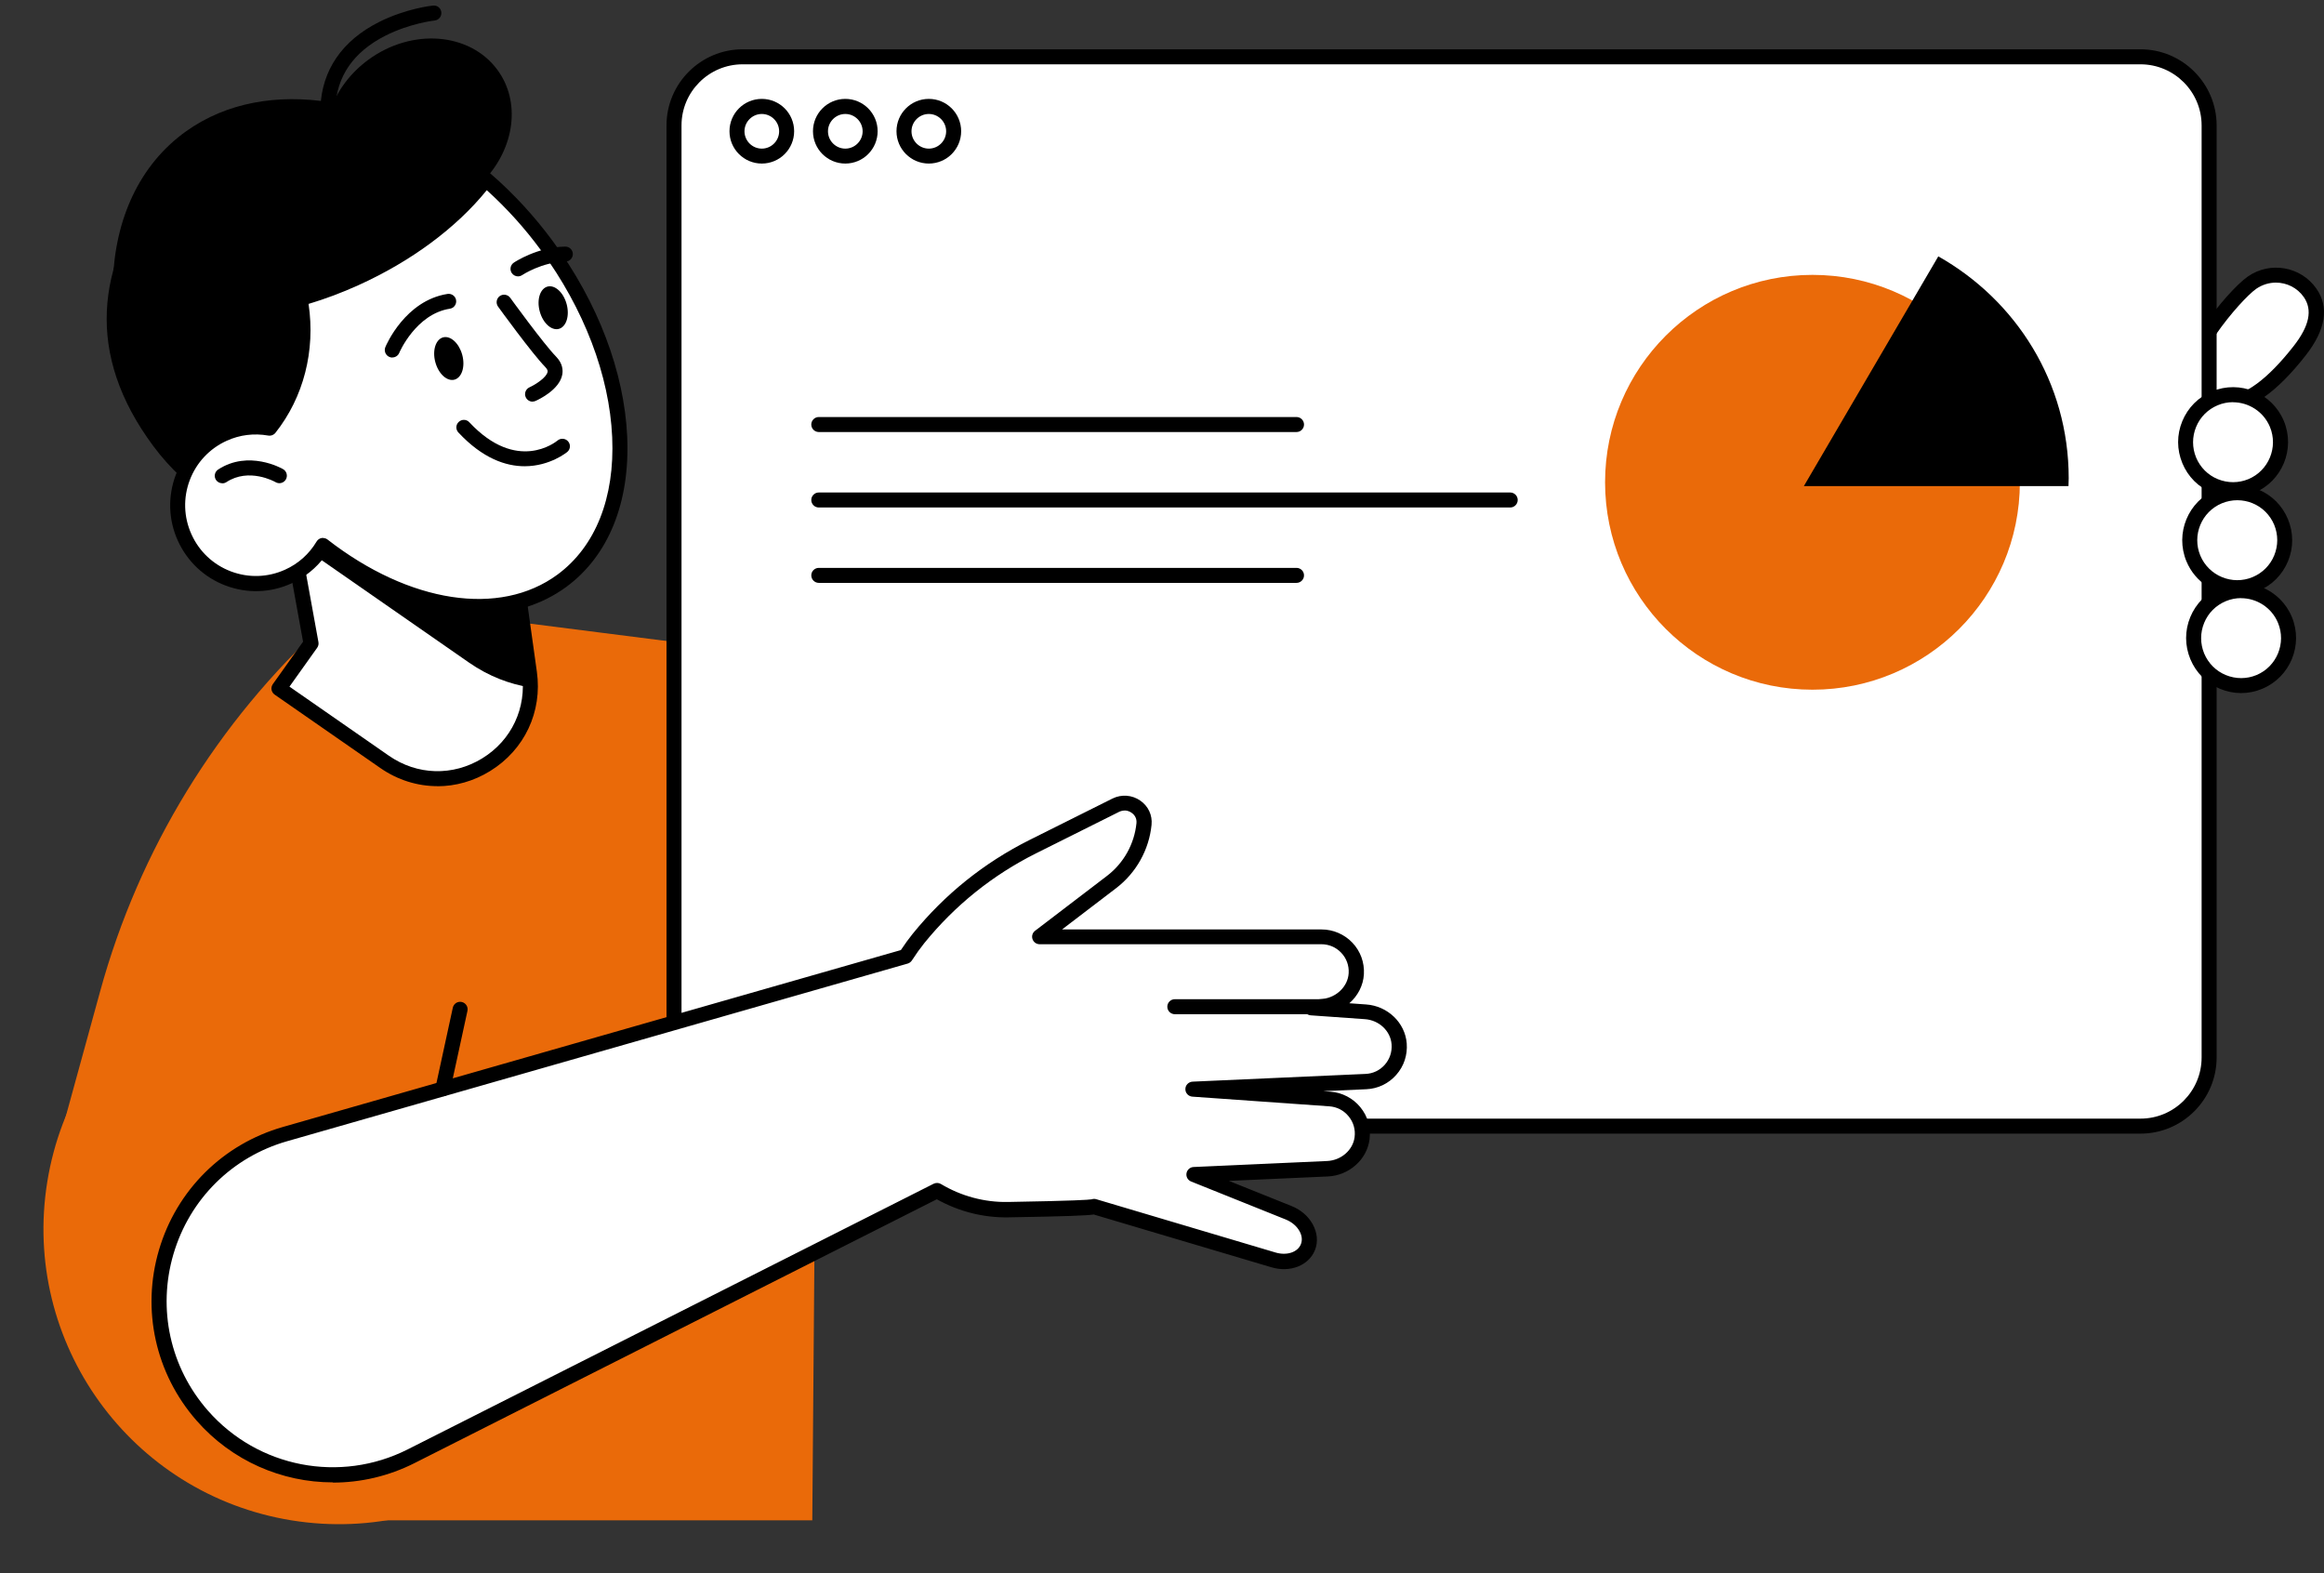 <svg xmlns="http://www.w3.org/2000/svg" width="359" height="243" viewBox="0 0 359 243" fill="none"><rect x="0" y="0" width="359" height="243" fill="#333333" stroke="none"/><path d="M356.854 45.227C358.882 48.136 357.445 51.38 355.243 54.184C345.568 66.535 340.598 61.901 338.57 59.004C336.542 56.096 344.977 45.702 347.897 43.663C350.817 41.624 354.826 42.331 356.854 45.227Z" fill="white"></path><path d="M343.99 63.477C343.933 63.477 343.863 63.477 343.805 63.477C341.418 63.407 339.333 62.133 337.618 59.665C336.413 57.926 337.351 54.798 340.422 50.349C342.612 47.174 345.532 43.895 347.235 42.713C350.676 40.315 355.415 41.149 357.814 44.567C359.83 47.452 359.274 50.928 356.168 54.902C351.719 60.592 347.617 63.477 344.002 63.477H343.99ZM351.58 43.652C350.537 43.652 349.471 43.964 348.544 44.602C347.281 45.482 344.535 48.437 342.31 51.658C339.588 55.609 339.135 57.811 339.495 58.332C340.792 60.186 342.206 61.101 343.84 61.148C346.713 61.24 350.305 58.564 354.303 53.466C356.747 50.349 357.257 47.869 355.879 45.888C354.859 44.428 353.225 43.652 351.557 43.652H351.58Z" fill="black"></path><path d="M97.342 197.127C101.378 172.265 84.495 148.839 59.633 144.803C34.771 140.768 11.345 157.651 7.309 182.513C3.273 207.375 20.157 230.801 45.019 234.837C69.88 238.872 93.307 221.989 97.342 197.127Z" fill="#EA6A09"></path><path d="M66.803 94.553L70.465 94.877L126.545 102.015L125.479 234.835H53.733L9.727 174.027L15.474 153.113C21.476 131.237 33.561 111.504 50.327 96.221L55.077 91.888L66.815 94.553H66.803Z" fill="#EA6A09"></path><path d="M330.666 8.775H114.722C108.867 8.775 104.12 13.522 104.12 19.377V163.344C104.12 169.199 108.867 173.946 114.722 173.946H330.666C336.521 173.946 341.268 169.199 341.268 163.344V19.377C341.268 13.522 336.521 8.775 330.666 8.775Z" fill="white"></path><path d="M330.652 175.104H114.72C108.231 175.104 102.959 169.82 102.959 163.343V19.377C102.959 12.888 108.242 7.616 114.72 7.616H330.652C337.141 7.616 342.413 12.9 342.413 19.377V163.343C342.413 169.832 337.129 175.104 330.652 175.104ZM114.72 9.934C109.505 9.934 105.276 14.174 105.276 19.377V163.343C105.276 168.557 109.517 172.787 114.72 172.787H330.652C335.866 172.787 340.095 168.546 340.095 163.343V19.377C340.095 14.163 335.855 9.934 330.652 9.934H114.72Z" fill="black"></path><path d="M117.681 25.263C114.923 25.263 112.687 23.027 112.687 20.269C112.687 17.512 114.923 15.275 117.681 15.275C120.438 15.275 122.675 17.512 122.675 20.269C122.675 23.027 120.438 25.263 117.681 25.263ZM117.681 17.604C116.209 17.604 115.004 18.809 115.004 20.281C115.004 21.752 116.209 22.957 117.681 22.957C119.152 22.957 120.357 21.752 120.357 20.281C120.357 18.809 119.152 17.604 117.681 17.604Z" fill="black"></path><path d="M130.579 25.263C127.821 25.263 125.585 23.027 125.585 20.269C125.585 17.512 127.821 15.275 130.579 15.275C133.337 15.275 135.573 17.512 135.573 20.269C135.573 23.027 133.337 25.263 130.579 25.263ZM130.579 17.604C129.107 17.604 127.902 18.809 127.902 20.281C127.902 21.752 129.107 22.957 130.579 22.957C132.05 22.957 133.255 21.752 133.255 20.281C133.255 18.809 132.05 17.604 130.579 17.604Z" fill="black"></path><path d="M143.48 25.263C140.723 25.263 138.486 23.027 138.486 20.269C138.486 17.512 140.723 15.275 143.48 15.275C146.238 15.275 148.474 17.512 148.474 20.269C148.474 23.027 146.238 25.263 143.48 25.263ZM143.48 17.604C142.009 17.604 140.804 18.809 140.804 20.281C140.804 21.752 142.009 22.957 143.48 22.957C144.952 22.957 146.157 21.752 146.157 20.281C146.157 18.809 144.952 17.604 143.48 17.604Z" fill="black"></path><path d="M45.107 83.175L48.038 99.385L43.091 106.348L59.405 117.68C69.671 124.818 83.517 116.302 81.779 103.915L80.111 91.981L45.107 83.175Z" fill="white"></path><path d="M67.578 121.434C64.508 121.434 61.437 120.496 58.749 118.63L42.435 107.298C42.18 107.125 42.006 106.847 41.948 106.545C41.89 106.244 41.971 105.931 42.145 105.676L46.815 99.118L43.964 83.383C43.895 83.001 44.022 82.595 44.312 82.329C44.601 82.062 45.007 81.958 45.389 82.051L80.393 90.857C80.845 90.973 81.193 91.355 81.262 91.819L82.931 103.753C83.8 109.94 81.031 115.826 75.701 119.105C73.163 120.67 70.359 121.446 67.567 121.446L67.578 121.434ZM44.717 106.059L60.07 116.73C64.438 119.766 69.965 119.917 74.496 117.136C79.026 114.355 81.378 109.349 80.637 104.077L79.072 92.919L46.571 84.739L49.19 99.176C49.248 99.489 49.178 99.802 48.993 100.057L44.717 106.059Z" fill="black"></path><path d="M81.803 103.914C81.907 104.691 81.954 105.444 81.954 106.185C78.721 105.687 75.476 104.447 72.441 102.339L46.73 84.472L47.274 83.707L80.134 91.98L81.803 103.914Z" fill="black"></path><path d="M24.295 28.438C32.058 18.08 46.901 14.024 51.037 17.014C52.057 14.071 54.062 11.302 56.935 9.204C63.644 4.315 72.542 5.01 76.806 10.745C80.502 15.716 79.495 22.83 74.802 27.824C78.266 30.744 81.546 34.185 84.477 38.137C96.18 53.871 71.361 73.87 66.517 77.393C53.424 86.917 34.248 83.117 23.681 68.9C13.114 54.683 14.91 40.941 24.295 28.438Z" fill="black"></path><path d="M26.494 32.783C30.943 31.578 35.114 31.717 38.451 33.49C47.871 38.495 51.568 59.34 37.571 70.162C36.702 70.834 35.473 71.078 34.801 71.923C25.265 59.016 22.496 44.103 26.505 32.783H26.494Z" fill="black"></path><path d="M75.327 27.337C70.947 33.293 63.81 38.97 54.923 42.991C39.964 49.746 24.762 49.665 17.439 43.524C17.752 33.849 21.53 25.414 28.795 20.246C41.227 11.417 60.102 14.847 75.327 27.349V27.337Z" fill="black"></path><path d="M34.56 67.023C36.866 65.98 39.322 65.725 41.64 66.142C46.414 60.14 47.56 52.574 46.355 46.132C49.183 45.332 52.045 44.289 54.907 43.003C63.62 39.064 70.641 33.537 75.044 27.709C78.416 30.628 81.614 34.058 84.488 37.963C98.578 57.116 99.609 80.29 86.805 89.71C77.211 96.766 62.566 94.101 49.901 84.275C48.673 86.315 46.854 88.018 44.513 89.072C38.43 91.819 31.27 89.119 28.523 83.036C25.777 76.953 28.477 69.792 34.56 67.046V67.023Z" fill="white"></path><path d="M73.955 94.83C66.47 94.83 58.093 91.806 50.191 85.932C48.847 87.751 47.074 89.188 45 90.126C41.779 91.586 38.175 91.702 34.861 90.451C31.547 89.199 28.929 86.731 27.469 83.51C26.009 80.289 25.905 76.685 27.145 73.372C28.396 70.058 30.864 67.439 34.085 65.979C36.31 64.971 38.731 64.612 41.141 64.902C44.988 59.745 46.471 53.025 45.22 46.351C45.104 45.76 45.464 45.181 46.043 45.019C48.87 44.219 51.686 43.188 54.432 41.948C62.658 38.229 69.645 32.922 74.118 27.013C74.315 26.758 74.604 26.596 74.917 26.561C75.242 26.526 75.555 26.63 75.798 26.839C79.332 29.898 82.564 33.409 85.415 37.279C92.367 46.722 96.434 57.44 96.886 67.439C97.338 77.612 94.001 85.851 87.489 90.648C83.653 93.463 79.007 94.854 73.944 94.854L73.955 94.83ZM49.901 83.105C50.156 83.105 50.411 83.186 50.608 83.348C63.272 93.185 77.211 95.305 86.11 88.759C91.984 84.437 94.986 76.894 94.568 67.52C94.14 57.973 90.223 47.718 83.549 38.634C81.058 35.239 78.243 32.134 75.195 29.376C70.491 35.193 63.504 40.372 55.382 44.045C52.856 45.192 50.26 46.166 47.665 46.942C48.742 54.172 46.9 61.368 42.544 66.86C42.277 67.196 41.848 67.358 41.431 67.277C39.253 66.895 37.04 67.161 35.035 68.076C32.37 69.281 30.343 71.448 29.311 74.171C28.28 76.906 28.373 79.872 29.578 82.537C30.783 85.202 32.95 87.23 35.672 88.261C38.407 89.292 41.373 89.199 44.038 87.994C46.077 87.079 47.758 85.573 48.905 83.649C49.079 83.359 49.357 83.162 49.681 83.105C49.751 83.093 49.82 83.081 49.889 83.081L49.901 83.105Z" fill="black"></path><path d="M50.655 17.801C50.655 17.801 50.62 17.801 50.608 17.801C49.971 17.778 49.473 17.234 49.496 16.596C49.728 10.838 52.844 6.284 58.51 3.422C62.681 1.313 66.725 0.873 66.899 0.861C67.548 0.792 68.104 1.255 68.174 1.893C68.243 2.53 67.78 3.098 67.143 3.167C67.108 3.167 63.296 3.596 59.495 5.531C54.594 8.034 51.999 11.788 51.802 16.701C51.779 17.326 51.269 17.813 50.643 17.813L50.655 17.801Z" fill="black"></path><path d="M87.532 46.977C88.019 48.785 87.474 50.488 86.327 50.801C85.18 51.102 83.859 49.897 83.373 48.09C82.886 46.282 83.43 44.579 84.578 44.266C85.725 43.965 87.046 45.17 87.532 46.977Z" fill="black"></path><path d="M80.019 42.69C79.649 42.69 79.278 42.505 79.058 42.181C78.699 41.648 78.838 40.929 79.371 40.57C79.521 40.466 83.032 38.148 87.319 38.09H87.331C87.968 38.09 88.478 38.6 88.489 39.237C88.489 39.875 87.98 40.408 87.342 40.408C83.739 40.454 80.692 42.47 80.657 42.493C80.46 42.621 80.24 42.69 80.008 42.69H80.019Z" fill="black"></path><path d="M71.406 54.821C71.892 56.629 71.347 58.332 70.2 58.645C69.053 58.946 67.732 57.741 67.246 55.934C66.759 54.126 67.304 52.423 68.451 52.11C69.598 51.809 70.919 53.014 71.406 54.821Z" fill="black"></path><path d="M60.594 55.226C60.444 55.226 60.293 55.203 60.154 55.134C59.563 54.89 59.285 54.207 59.528 53.616C59.644 53.326 62.587 46.42 69.134 45.401C69.76 45.308 70.362 45.737 70.455 46.362C70.559 47 70.119 47.591 69.493 47.683C64.244 48.506 61.695 54.438 61.672 54.508C61.487 54.948 61.058 55.215 60.606 55.215L60.594 55.226Z" fill="black"></path><path d="M82.266 62.04C81.826 62.04 81.409 61.785 81.212 61.356C80.945 60.777 81.212 60.093 81.791 59.827C82.822 59.352 84.433 58.274 84.583 57.452C84.606 57.347 84.641 57.116 84.247 56.71C82.185 54.601 77.145 47.649 76.936 47.359C76.565 46.838 76.681 46.12 77.191 45.737C77.712 45.367 78.431 45.482 78.813 45.992C78.859 46.062 83.958 53.095 85.904 55.088C86.924 56.142 86.982 57.185 86.855 57.869C86.426 60.163 83.355 61.646 82.741 61.924C82.591 61.994 82.428 62.028 82.266 62.028V62.04Z" fill="black"></path><path d="M81.041 72.017C78.168 72.017 74.587 70.847 70.81 66.803C70.37 66.339 70.393 65.598 70.868 65.169C71.332 64.729 72.073 64.752 72.502 65.227C79.882 73.118 85.873 68.251 86.128 68.043C86.615 67.637 87.344 67.695 87.761 68.181C88.179 68.668 88.121 69.398 87.634 69.804C87.588 69.838 84.969 72.017 81.041 72.017Z" fill="black"></path><path d="M34.335 74.646C33.953 74.646 33.582 74.461 33.362 74.125C33.014 73.592 33.165 72.874 33.698 72.526C38.391 69.455 43.523 72.341 43.732 72.468C44.288 72.792 44.474 73.499 44.161 74.055C43.837 74.612 43.13 74.797 42.585 74.484C42.411 74.38 38.449 72.19 34.973 74.472C34.776 74.6 34.556 74.658 34.335 74.658V74.646Z" fill="black"></path><path d="M210.94 156.286L202.575 155.696L204.51 155.475C207.163 155.174 209.365 153.077 209.515 150.412C209.689 147.295 207.221 144.711 204.139 144.711H160.619L171.731 136.23C174.558 134.074 176.377 130.83 176.736 127.285C176.968 124.956 174.453 123.333 172.356 124.376L159.553 130.772C152.717 134.19 146.68 139.034 141.86 144.989C141.141 145.87 140.493 146.797 139.878 147.747L44.02 175.185C25.099 180.596 18.251 203.862 31.229 218.658C39.293 227.87 52.571 230.442 63.498 224.927L144.733 183.898C147.943 185.821 151.709 186.91 155.729 186.841C162.681 186.725 168.741 186.563 168.996 186.366L196.712 194.604C199.017 195.288 201.3 194.442 202.019 192.646C202.806 190.688 201.474 188.301 199.052 187.328L184.418 181.453L205.043 180.526C207.708 180.41 210.048 178.475 210.396 175.822C210.79 172.728 208.507 169.971 205.437 169.75L184.279 168.256L210.998 167.062C214.011 166.923 216.375 164.339 216.131 161.222C215.923 158.534 213.628 156.483 210.94 156.286Z" fill="white"></path><path d="M51.415 228.972C43.548 228.972 35.819 225.658 30.362 219.424C24.012 212.171 21.834 202.322 24.557 193.076C27.28 183.829 34.441 176.727 43.71 174.073L139.162 146.751C139.788 145.813 140.379 144.99 140.97 144.26C145.929 138.142 152.012 133.264 159.045 129.742L171.849 123.346C173.228 122.662 174.873 122.778 176.136 123.659C177.387 124.516 178.036 125.918 177.885 127.413C177.503 131.26 175.51 134.817 172.44 137.169L164.062 143.565H204.153C205.949 143.565 207.687 144.318 208.915 145.616C210.166 146.937 210.792 148.675 210.688 150.494C210.584 152.244 209.738 153.831 208.44 154.966L211.035 155.152C214.361 155.384 217.049 157.967 217.304 161.154C217.443 162.961 216.875 164.688 215.682 166.032C214.5 167.376 212.855 168.164 211.07 168.245L204.408 168.546L205.532 168.627C207.316 168.755 208.996 169.624 210.132 171.014C211.29 172.416 211.789 174.189 211.557 176.008C211.163 179.113 208.394 181.57 205.114 181.72L189.832 182.404L199.507 186.286C200.932 186.853 202.09 187.85 202.774 189.09C203.504 190.411 203.631 191.836 203.122 193.11C202.171 195.474 199.286 196.61 196.413 195.752L168.952 187.595C167.828 187.757 164.839 187.885 155.766 188.035C151.896 188.105 148.107 187.132 144.712 185.243L64.033 225.994C60.024 228.021 55.702 229.006 51.427 229.006L51.415 228.972ZM173.726 125.2C173.436 125.2 173.147 125.269 172.88 125.397L160.077 131.793C153.333 135.165 147.505 139.846 142.766 145.697C142.152 146.462 141.526 147.331 140.866 148.35C140.715 148.582 140.483 148.756 140.217 148.837L44.359 176.275C35.854 178.708 29.296 185.22 26.793 193.713C24.302 202.194 26.283 211.232 32.112 217.883C39.84 226.701 52.528 229.157 62.99 223.873L144.226 182.844C144.585 182.671 145.002 182.682 145.338 182.879C148.49 184.768 152.093 185.73 155.72 185.66C166.021 185.486 168.187 185.324 168.616 185.254C168.848 185.173 169.103 185.162 169.334 185.231L197.05 193.47C198.777 193.979 200.457 193.435 200.955 192.183C201.198 191.569 201.129 190.851 200.735 190.156C200.306 189.379 199.553 188.754 198.626 188.371L183.992 182.497C183.482 182.288 183.192 181.767 183.285 181.222C183.378 180.689 183.83 180.284 184.374 180.26L204.999 179.334C207.166 179.241 208.996 177.653 209.251 175.649C209.402 174.479 209.077 173.332 208.324 172.428C207.583 171.512 206.517 170.968 205.346 170.887L184.189 169.392C183.575 169.346 183.1 168.836 183.111 168.222C183.111 167.608 183.609 167.109 184.223 167.075L210.943 165.881C212.101 165.835 213.156 165.325 213.921 164.456C214.685 163.587 215.056 162.463 214.963 161.293C214.801 159.242 213.029 157.574 210.839 157.423L202.473 156.832C201.87 156.786 201.407 156.299 201.395 155.696C201.384 155.094 201.824 154.584 202.415 154.515L204.35 154.294C206.505 154.04 208.22 152.336 208.336 150.32C208.405 149.138 208 148.026 207.189 147.168C206.377 146.311 205.288 145.848 204.118 145.848H160.598C160.1 145.848 159.659 145.535 159.497 145.06C159.335 144.585 159.497 144.075 159.891 143.774L171.003 135.292C173.575 133.334 175.232 130.368 175.556 127.146C175.649 126.231 175.058 125.71 174.792 125.536C174.456 125.304 174.085 125.188 173.703 125.188L173.726 125.2Z" fill="black"></path><path d="M204.515 156.658H181.481C180.844 156.658 180.322 156.137 180.322 155.5C180.322 154.862 180.844 154.341 181.481 154.341H204.515C205.153 154.341 205.674 154.862 205.674 155.5C205.674 156.137 205.153 156.658 204.515 156.658Z" fill="black"></path><path d="M68.408 169.323C68.327 169.323 68.246 169.323 68.164 169.3C67.539 169.161 67.145 168.546 67.284 167.921L69.949 155.65C70.088 155.025 70.702 154.631 71.328 154.77C71.953 154.909 72.347 155.523 72.208 156.148L69.543 168.419C69.427 168.964 68.941 169.334 68.408 169.334V169.323Z" fill="black"></path><path d="M352.969 95.734C354.522 99.477 352.761 103.764 349.018 105.328C345.276 106.88 340.989 105.119 339.424 101.377C337.872 97.634 339.633 93.347 343.375 91.783C347.118 90.23 351.405 91.991 352.969 95.734Z" fill="white"></path><path d="M346.19 107.055C345.089 107.055 344 106.835 342.957 106.406C340.86 105.537 339.226 103.915 338.357 101.818C337.488 99.72 337.476 97.415 338.345 95.317C339.214 93.22 340.837 91.586 342.934 90.717C347.256 88.921 352.238 90.972 354.034 95.294C355.83 99.616 353.779 104.598 349.457 106.394C348.403 106.835 347.302 107.055 346.19 107.055ZM346.19 92.386C345.402 92.386 344.591 92.537 343.826 92.861C342.308 93.498 341.115 94.68 340.489 96.21C339.863 97.739 339.863 99.407 340.489 100.937C341.126 102.455 342.308 103.648 343.837 104.274C345.367 104.9 347.047 104.9 348.565 104.274C351.705 102.965 353.2 99.338 351.89 96.198C350.906 93.834 348.6 92.397 346.178 92.397L346.19 92.386Z" fill="black"></path><path d="M352.359 80.625C353.912 84.368 352.151 88.655 348.408 90.219C344.665 91.783 340.378 90.01 338.814 86.268C337.261 82.525 339.023 78.238 342.765 76.674C346.508 75.11 350.795 76.882 352.359 80.625Z" fill="white"></path><path d="M345.595 91.935C342.27 91.935 339.107 89.965 337.751 86.709C335.955 82.387 338.006 77.405 342.328 75.609C344.425 74.74 346.731 74.728 348.828 75.597C350.925 76.466 352.559 78.088 353.428 80.186C354.297 82.283 354.309 84.589 353.44 86.686C352.571 88.783 350.949 90.417 348.851 91.286C347.785 91.726 346.685 91.935 345.595 91.935ZM345.595 77.266C344.796 77.266 343.985 77.428 343.22 77.741C340.08 79.05 338.585 82.677 339.895 85.817C341.204 88.957 344.831 90.451 347.971 89.142C349.489 88.505 350.682 87.323 351.308 85.794C351.934 84.264 351.934 82.596 351.308 81.066C350.671 79.548 349.489 78.355 347.959 77.729C347.206 77.416 346.406 77.266 345.607 77.266H345.595Z" fill="black"></path><path d="M351.723 65.47C353.276 69.213 351.515 73.5 347.772 75.064C344.03 76.628 339.743 74.856 338.178 71.113C336.626 67.371 338.387 63.083 342.129 61.519C345.872 59.955 350.159 61.728 351.723 65.47Z" fill="white"></path><path d="M344.955 76.79C343.854 76.79 342.765 76.57 341.722 76.141C339.625 75.272 337.991 73.65 337.122 71.553C336.253 69.456 336.242 67.15 337.111 65.053C337.98 62.956 339.602 61.322 341.699 60.453C346.021 58.657 351.004 60.708 352.799 65.03C354.595 69.351 352.544 74.334 348.222 76.13C347.168 76.57 346.067 76.79 344.955 76.79ZM344.944 62.121C344.156 62.121 343.345 62.272 342.58 62.596C341.062 63.234 339.868 64.415 339.243 65.945C338.617 67.474 338.617 69.143 339.243 70.672C339.88 72.19 341.062 73.384 342.591 74.009C344.121 74.635 345.801 74.635 347.319 74.009C350.459 72.7 351.953 69.073 350.644 65.933C349.659 63.57 347.354 62.133 344.932 62.133L344.944 62.121Z" fill="black"></path><path d="M312.019 74.496C312.019 92.189 297.675 106.533 279.982 106.533C262.289 106.533 247.944 92.189 247.944 74.496C247.944 56.803 262.289 42.458 279.982 42.458C297.675 42.458 312.019 56.803 312.019 74.496Z" fill="#EA6A09"></path><path d="M299.414 39.607L278.65 75.086H319.529C319.529 75.086 319.563 74.344 319.563 73.869C319.563 59.073 311.441 46.385 299.414 39.595V39.607Z" fill="black"></path><path d="M200.279 66.733H126.483C125.846 66.733 125.324 66.212 125.324 65.574C125.324 64.937 125.846 64.415 126.483 64.415H200.279C200.917 64.415 201.438 64.937 201.438 65.574C201.438 66.212 200.917 66.733 200.279 66.733Z" fill="black"></path><path d="M233.29 78.389H126.483C125.846 78.389 125.324 77.868 125.324 77.231C125.324 76.593 125.846 76.072 126.483 76.072H233.29C233.928 76.072 234.449 76.593 234.449 77.231C234.449 77.868 233.928 78.389 233.29 78.389Z" fill="black"></path><path d="M200.279 90.033H126.483C125.846 90.033 125.324 89.512 125.324 88.874C125.324 88.237 125.846 87.716 126.483 87.716H200.279C200.917 87.716 201.438 88.237 201.438 88.874C201.438 89.512 200.917 90.033 200.279 90.033Z" fill="black"></path></svg>